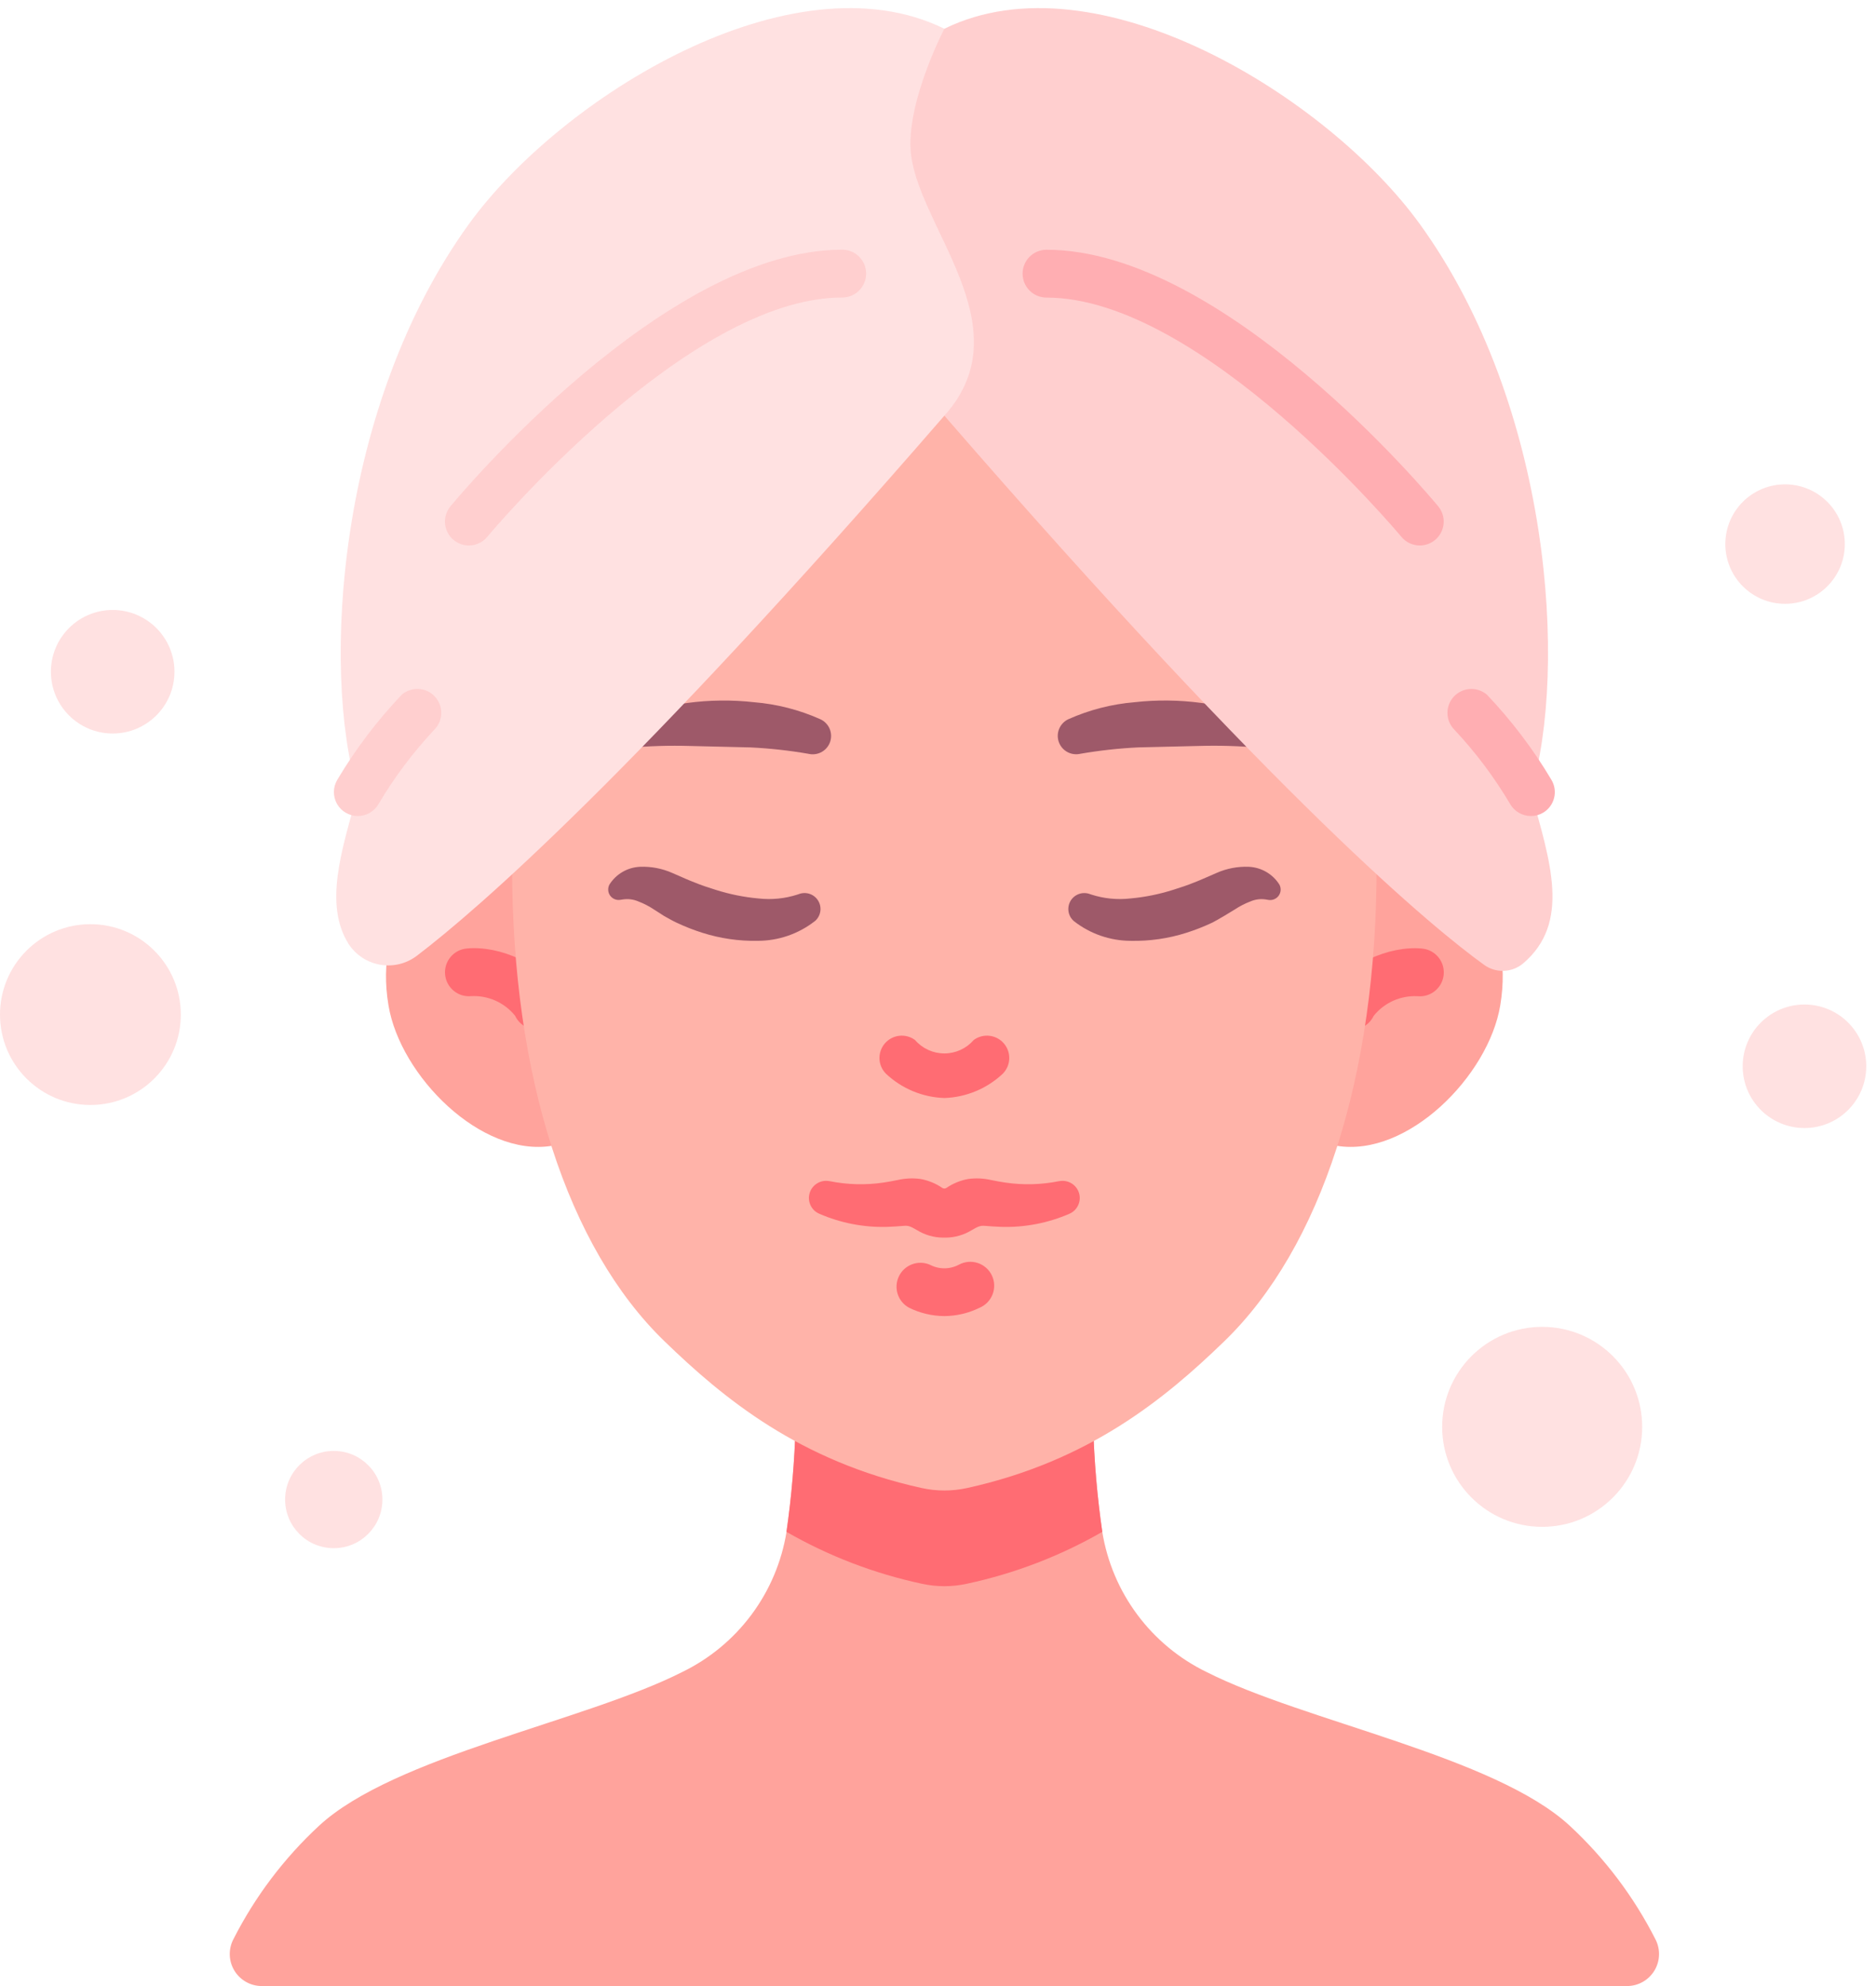<?xml version="1.0" encoding="UTF-8"?>
<svg xmlns="http://www.w3.org/2000/svg" width="102" height="108" viewBox="0 0 102 108" fill="none">
  <path d="M74.848 47.032L72.689 62.309C76.532 62.936 80.933 58.511 81.571 54.67C82.354 49.95 79.664 46.634 74.848 47.032Z" fill="#FFA39C"></path>
  <path d="M21.122 54.67C21.759 58.511 26.16 62.936 30.003 62.309L27.844 47.032C23.029 46.634 20.338 49.95 21.122 54.67Z" fill="#FFA39C"></path>
  <path d="M73.507 55.986C73.289 55.984 73.075 55.929 72.884 55.823C72.693 55.718 72.531 55.566 72.414 55.382C72.297 55.198 72.229 54.987 72.215 54.77C72.2 54.552 72.241 54.334 72.333 54.136C73.145 52.402 75.564 51.412 77.326 51.583C77.496 51.6 77.661 51.65 77.812 51.73C77.963 51.811 78.096 51.92 78.205 52.052C78.313 52.184 78.395 52.336 78.445 52.499C78.494 52.663 78.511 52.834 78.495 53.004C78.478 53.174 78.428 53.34 78.348 53.49C78.268 53.641 78.158 53.774 78.026 53.883C77.894 53.992 77.742 54.073 77.579 54.123C77.416 54.172 77.244 54.19 77.074 54.173C76.62 54.15 76.168 54.234 75.753 54.419C75.339 54.605 74.974 54.886 74.689 55.24C74.583 55.464 74.416 55.653 74.207 55.785C73.997 55.917 73.755 55.986 73.507 55.986Z" fill="#FF6C73"></path>
  <path d="M29.185 55.985C28.938 55.986 28.695 55.915 28.486 55.782C28.278 55.65 28.111 55.46 28.006 55.236C27.721 54.883 27.357 54.602 26.942 54.416C26.528 54.231 26.075 54.146 25.621 54.169C25.451 54.186 25.28 54.169 25.116 54.119C24.953 54.069 24.801 53.988 24.669 53.879C24.402 53.66 24.234 53.344 24.201 53.001C24.167 52.657 24.271 52.315 24.491 52.048C24.71 51.782 25.026 51.613 25.369 51.58C27.128 51.406 29.549 52.395 30.363 54.133C30.455 54.331 30.497 54.55 30.483 54.768C30.469 54.986 30.4 55.198 30.282 55.383C30.165 55.567 30.003 55.719 29.811 55.825C29.619 55.93 29.404 55.985 29.185 55.985Z" fill="#FF6C73"></path>
  <path d="M88.463 108H14.229C13.93 107.999 13.637 107.922 13.377 107.775C13.117 107.629 12.9 107.418 12.745 107.163C12.59 106.908 12.503 106.617 12.493 106.319C12.483 106.021 12.55 105.725 12.687 105.46C13.86 103.146 15.435 101.058 17.337 99.293C21.421 95.503 31.794 93.613 37.092 90.924C38.58 90.202 39.871 89.132 40.859 87.805C41.846 86.478 42.499 84.934 42.764 83.301C43.041 81.384 43.206 79.453 43.258 77.517H59.437C59.49 79.453 59.655 81.384 59.932 83.301C60.196 84.934 60.85 86.478 61.837 87.805C62.824 89.132 64.116 90.202 65.603 90.924C70.902 93.613 81.274 95.503 85.359 99.293C87.261 101.058 88.835 103.146 90.009 105.46C90.146 105.725 90.213 106.021 90.202 106.32C90.192 106.618 90.105 106.909 89.95 107.164C89.794 107.419 89.576 107.63 89.316 107.776C89.056 107.923 88.762 108 88.463 108Z" fill="#FFA39C"></path>
  <path d="M59.932 83.301C57.644 84.616 55.166 85.567 52.586 86.12C51.77 86.302 50.923 86.302 50.106 86.12C47.526 85.567 45.048 84.616 42.761 83.301C43.037 81.384 43.202 79.453 43.255 77.517H59.437C59.49 79.453 59.655 81.384 59.932 83.301Z" fill="#FF6C73"></path>
  <path d="M27.844 47.032C27.831 58.596 30.879 67.851 36.12 72.929C39.356 76.065 43.474 79.454 50.108 80.917C50.925 81.098 51.771 81.098 52.587 80.917C59.221 79.454 63.34 76.065 66.575 72.929C71.812 67.851 74.862 58.596 74.848 47.032C71.971 2.753 30.003 5.572 27.844 47.032Z" fill="#FFB3A9"></path>
  <path d="M83.85 83.029C86.853 83.029 89.287 80.595 89.287 77.592C89.287 74.588 86.853 72.154 83.85 72.154C80.847 72.154 78.412 74.588 78.412 77.592C78.412 80.595 80.847 83.029 83.85 83.029Z" fill="#FFE1E1"></path>
  <path d="M4.915 60.088C7.63 60.088 9.831 57.888 9.831 55.173C9.831 52.458 7.63 50.257 4.915 50.257C2.201 50.257 0 52.458 0 55.173C0 57.888 2.201 60.088 4.915 60.088Z" fill="#FFE1E1"></path>
  <path d="M98.111 61.342C99.966 61.342 101.47 59.839 101.47 57.983C101.47 56.129 99.966 54.625 98.111 54.625C96.256 54.625 94.752 56.129 94.752 57.983C94.752 59.839 96.256 61.342 98.111 61.342Z" fill="#FFE1E1"></path>
  <path d="M6.127 39.888C7.982 39.888 9.486 38.384 9.486 36.529C9.486 34.674 7.982 33.17 6.127 33.17C4.272 33.17 2.768 34.674 2.768 36.529C2.768 38.384 4.272 39.888 6.127 39.888Z" fill="#FFE1E1"></path>
  <path d="M18.147 84.19C19.608 84.19 20.792 83.006 20.792 81.545C20.792 80.084 19.608 78.9 18.147 78.9C16.686 78.9 15.502 80.084 15.502 81.545C15.502 83.006 16.686 84.19 18.147 84.19Z" fill="#FFE1E1"></path>
  <path d="M97.056 32.835C98.85 32.835 100.304 31.381 100.304 29.587C100.304 27.793 98.85 26.339 97.056 26.339C95.262 26.339 93.808 27.793 93.808 29.587C93.808 31.381 95.262 32.835 97.056 32.835Z" fill="#FFE1E1"></path>
  <path d="M51.346 59.71C50.161 59.67 49.031 59.2 48.168 58.386C47.953 58.169 47.828 57.879 47.818 57.574C47.807 57.269 47.912 56.971 48.111 56.74C48.31 56.509 48.589 56.361 48.892 56.326C49.195 56.291 49.5 56.372 49.747 56.552C49.945 56.782 50.191 56.966 50.466 57.093C50.742 57.219 51.042 57.285 51.346 57.285C51.65 57.285 51.95 57.219 52.226 57.093C52.502 56.966 52.747 56.782 52.945 56.552C53.192 56.372 53.497 56.291 53.8 56.326C54.103 56.361 54.382 56.509 54.581 56.74C54.78 56.971 54.885 57.269 54.874 57.574C54.864 57.879 54.739 58.169 54.524 58.386C53.661 59.2 52.531 59.67 51.346 59.71Z" fill="#FF6C73"></path>
  <path d="M58.691 64.971C58.644 64.728 58.502 64.513 58.297 64.374C58.092 64.236 57.84 64.184 57.597 64.231H57.581C56.617 64.425 55.627 64.451 54.654 64.307C54.411 64.272 54.174 64.225 53.89 64.17C53.485 64.076 53.067 64.056 52.655 64.11C52.223 64.186 51.813 64.354 51.453 64.602C51.42 64.621 51.383 64.631 51.346 64.631C51.308 64.631 51.272 64.621 51.239 64.602C50.879 64.354 50.469 64.186 50.037 64.11C49.625 64.056 49.206 64.076 48.801 64.17C48.519 64.225 48.281 64.272 48.038 64.307C47.066 64.451 46.075 64.425 45.111 64.231H45.095C44.869 64.186 44.634 64.227 44.436 64.346C44.238 64.464 44.091 64.651 44.023 64.871C43.955 65.092 43.971 65.329 44.068 65.538C44.165 65.748 44.336 65.914 44.548 66.004C45.709 66.509 46.966 66.752 48.232 66.717C48.546 66.709 48.863 66.683 49.133 66.662C49.386 66.639 49.494 66.681 49.871 66.902C50.286 67.155 50.762 67.293 51.249 67.301H51.443C51.93 67.293 52.405 67.155 52.821 66.902C53.197 66.681 53.306 66.642 53.559 66.662C53.829 66.683 54.146 66.709 54.46 66.717C55.725 66.752 56.983 66.509 58.144 66.004C58.339 65.92 58.5 65.772 58.599 65.584C58.698 65.396 58.731 65.179 58.691 64.971Z" fill="#FF6C73"></path>
  <path d="M51.346 71.568C50.68 71.564 50.024 71.409 49.427 71.114C49.133 70.955 48.911 70.689 48.808 70.371C48.705 70.052 48.729 69.707 48.874 69.406C49.019 69.104 49.274 68.871 49.587 68.753C49.9 68.635 50.246 68.642 50.554 68.773C50.798 68.902 51.069 68.97 51.345 68.97C51.621 68.97 51.892 68.902 52.136 68.773C52.291 68.689 52.461 68.638 52.636 68.621C52.812 68.605 52.988 68.625 53.156 68.679C53.323 68.733 53.478 68.821 53.61 68.937C53.743 69.052 53.851 69.194 53.927 69.353C54.003 69.511 54.047 69.683 54.054 69.859C54.062 70.035 54.034 70.211 53.972 70.375C53.91 70.54 53.815 70.691 53.694 70.817C53.572 70.944 53.425 71.045 53.263 71.114C52.667 71.408 52.011 71.564 51.346 71.568Z" fill="#FF6C73"></path>
  <path d="M58.087 39.111C59.23 38.6 60.451 38.287 61.698 38.185C62.898 38.051 64.109 38.064 65.306 38.224C66.491 38.383 67.665 38.615 68.822 38.917C70.005 39.202 71.147 39.637 72.22 40.211C72.346 40.282 72.441 40.396 72.487 40.533C72.534 40.669 72.527 40.818 72.47 40.95C72.412 41.082 72.308 41.188 72.177 41.248C72.046 41.307 71.897 41.316 71.76 41.272L71.723 41.261C70.673 40.953 69.595 40.753 68.505 40.665C67.398 40.566 66.285 40.532 65.174 40.565L61.89 40.643C60.834 40.694 59.782 40.81 58.74 40.99L58.695 40.999C58.456 41.044 58.208 40.999 57.999 40.875C57.79 40.75 57.634 40.554 57.559 40.322C57.485 40.09 57.497 39.839 57.595 39.616C57.692 39.393 57.867 39.213 58.088 39.11L58.087 39.111Z" fill="#9E5969"></path>
  <path d="M59.334 48.645C60.019 48.866 60.742 48.939 61.457 48.858C62.249 48.787 63.032 48.628 63.79 48.387C64.178 48.264 64.57 48.138 64.946 47.982C65.14 47.915 66.144 47.471 66.144 47.471C66.695 47.227 67.295 47.112 67.898 47.136C68.233 47.151 68.559 47.246 68.849 47.415C69.139 47.584 69.384 47.82 69.562 48.104C69.613 48.197 69.636 48.303 69.63 48.409C69.623 48.515 69.587 48.617 69.526 48.704C69.464 48.791 69.38 48.858 69.282 48.899C69.184 48.941 69.076 48.953 68.972 48.937L68.834 48.914C68.547 48.868 68.252 48.904 67.986 49.02C67.689 49.133 67.407 49.278 67.143 49.453C67.062 49.51 66.136 50.066 65.909 50.174C65.456 50.388 64.989 50.571 64.511 50.723C63.534 51.035 62.513 51.183 61.487 51.162C60.365 51.161 59.275 50.784 58.391 50.092C58.237 49.961 58.134 49.781 58.099 49.583C58.064 49.384 58.099 49.18 58.198 49.005C58.298 48.829 58.455 48.694 58.643 48.622C58.831 48.55 59.038 48.545 59.229 48.609L59.334 48.645Z" fill="#9E5969"></path>
  <path d="M44.303 50.091C43.418 50.783 42.328 51.16 41.205 51.161C40.179 51.182 39.158 51.034 38.181 50.722C37.703 50.571 37.236 50.387 36.783 50.173C36.556 50.066 36.336 49.938 36.115 49.816C36.115 49.816 35.63 49.509 35.55 49.453C35.285 49.277 35.003 49.132 34.707 49.019C34.44 48.904 34.145 48.867 33.858 48.913L33.721 48.933C33.617 48.949 33.511 48.936 33.414 48.894C33.316 48.853 33.233 48.786 33.172 48.7C33.111 48.614 33.075 48.512 33.069 48.407C33.062 48.302 33.085 48.197 33.134 48.104C33.313 47.82 33.557 47.584 33.847 47.415C34.137 47.246 34.464 47.151 34.799 47.136C35.401 47.112 36.001 47.227 36.553 47.471L36.916 47.629C36.916 47.629 37.556 47.915 37.751 47.982C38.127 48.138 38.518 48.264 38.907 48.387C39.665 48.628 40.447 48.787 41.239 48.858C41.954 48.939 42.678 48.866 43.362 48.645L43.466 48.609C43.657 48.545 43.864 48.548 44.053 48.62C44.241 48.692 44.399 48.827 44.498 49.002C44.598 49.178 44.633 49.383 44.598 49.581C44.563 49.78 44.46 49.96 44.307 50.091H44.303Z" fill="#9E5969"></path>
  <path d="M43.952 40.991C42.91 40.811 41.858 40.695 40.802 40.644L37.518 40.566C36.407 40.533 35.294 40.567 34.187 40.666C33.097 40.754 32.019 40.954 30.969 41.262L30.933 41.273C30.796 41.315 30.649 41.305 30.519 41.246C30.389 41.186 30.285 41.08 30.228 40.949C30.171 40.818 30.164 40.67 30.209 40.534C30.254 40.398 30.348 40.284 30.472 40.212C31.545 39.638 32.687 39.203 33.87 38.918C35.027 38.616 36.201 38.384 37.386 38.225C38.583 38.065 39.794 38.052 40.994 38.186C42.241 38.288 43.462 38.601 44.605 39.112C44.827 39.214 45.004 39.394 45.103 39.617C45.201 39.841 45.214 40.093 45.14 40.326C45.065 40.558 44.907 40.756 44.697 40.88C44.486 41.004 44.238 41.047 43.998 41.001L43.952 40.991Z" fill="#9E5969"></path>
  <path d="M83.237 43.075C85.247 36.425 84.335 22.054 77.197 12.184C72.209 5.287 59.638 -2.505 51.346 1.563C40.618 5.962 44.124 13.83 51.346 22.604C69.59 43.643 77.993 50.523 80.689 52.466C81.001 52.693 81.381 52.809 81.768 52.794C82.154 52.78 82.524 52.636 82.819 52.386C85.403 50.178 84.305 46.882 83.237 43.075Z" fill="#FFCFCF"></path>
  <path d="M83.237 44.375C83.013 44.375 82.791 44.317 82.596 44.207C82.4 44.096 82.236 43.937 82.121 43.744C81.259 42.283 80.239 40.921 79.079 39.684C78.842 39.446 78.706 39.126 78.7 38.79C78.694 38.454 78.818 38.129 79.046 37.882C79.274 37.636 79.589 37.487 79.924 37.467C80.259 37.448 80.589 37.558 80.845 37.776C82.184 39.184 83.361 40.738 84.354 42.409C84.53 42.705 84.582 43.059 84.498 43.393C84.414 43.728 84.201 44.015 83.905 44.192C83.704 44.313 83.473 44.376 83.237 44.375Z" fill="#FFAEB2"></path>
  <path d="M77.198 29.663C77.006 29.663 76.817 29.621 76.643 29.54C76.469 29.458 76.316 29.339 76.194 29.191C76.086 29.061 65.331 16.183 56.9 16.183C56.555 16.183 56.224 16.046 55.98 15.802C55.736 15.558 55.599 15.227 55.599 14.882C55.599 14.537 55.736 14.206 55.98 13.962C56.224 13.718 56.555 13.581 56.9 13.581C66.554 13.581 77.729 26.969 78.2 27.538C78.356 27.728 78.454 27.958 78.485 28.203C78.515 28.447 78.475 28.694 78.371 28.917C78.266 29.139 78.1 29.328 77.892 29.46C77.685 29.592 77.444 29.662 77.198 29.663Z" fill="#FFAEB2"></path>
  <path d="M49.508 8.099C49.364 5.361 51.346 1.563 51.346 1.563C43.054 -2.505 30.483 5.287 25.495 12.184C18.357 22.054 17.445 36.425 19.455 43.075C18.547 46.311 17.617 49.179 18.947 51.323C19.141 51.623 19.395 51.879 19.694 52.075C19.992 52.272 20.328 52.404 20.68 52.463C21.032 52.522 21.393 52.508 21.739 52.421C22.085 52.333 22.409 52.175 22.691 51.955C25.986 49.44 34.441 42.102 51.346 22.604C55.751 17.705 49.72 12.184 49.508 8.099Z" fill="#FFE1E1"></path>
  <path d="M19.455 44.375C19.225 44.375 18.999 44.314 18.8 44.198C18.601 44.082 18.437 43.916 18.323 43.716C18.21 43.516 18.151 43.289 18.154 43.059C18.157 42.829 18.22 42.604 18.338 42.406C19.331 40.736 20.508 39.182 21.847 37.774C22.103 37.556 22.433 37.445 22.768 37.465C23.104 37.484 23.418 37.633 23.646 37.88C23.875 38.126 23.998 38.451 23.992 38.787C23.986 39.123 23.85 39.444 23.613 39.681C22.453 40.918 21.433 42.279 20.572 43.74C20.456 43.934 20.293 44.094 20.097 44.205C19.901 44.316 19.68 44.375 19.455 44.375Z" fill="#FFCFCF"></path>
  <path d="M25.494 29.663C25.247 29.663 25.006 29.593 24.797 29.46C24.589 29.328 24.422 29.139 24.317 28.916C24.212 28.693 24.173 28.444 24.204 28.199C24.235 27.954 24.335 27.723 24.492 27.533C24.963 26.964 36.138 13.577 45.792 13.577C46.137 13.577 46.468 13.714 46.712 13.958C46.956 14.202 47.093 14.533 47.093 14.878C47.093 15.223 46.956 15.554 46.712 15.798C46.468 16.041 46.137 16.179 45.792 16.179C37.35 16.179 26.606 29.061 26.498 29.187C26.376 29.336 26.223 29.455 26.049 29.538C25.876 29.62 25.686 29.663 25.494 29.663Z" fill="#FFCFCF"></path>
</svg>
